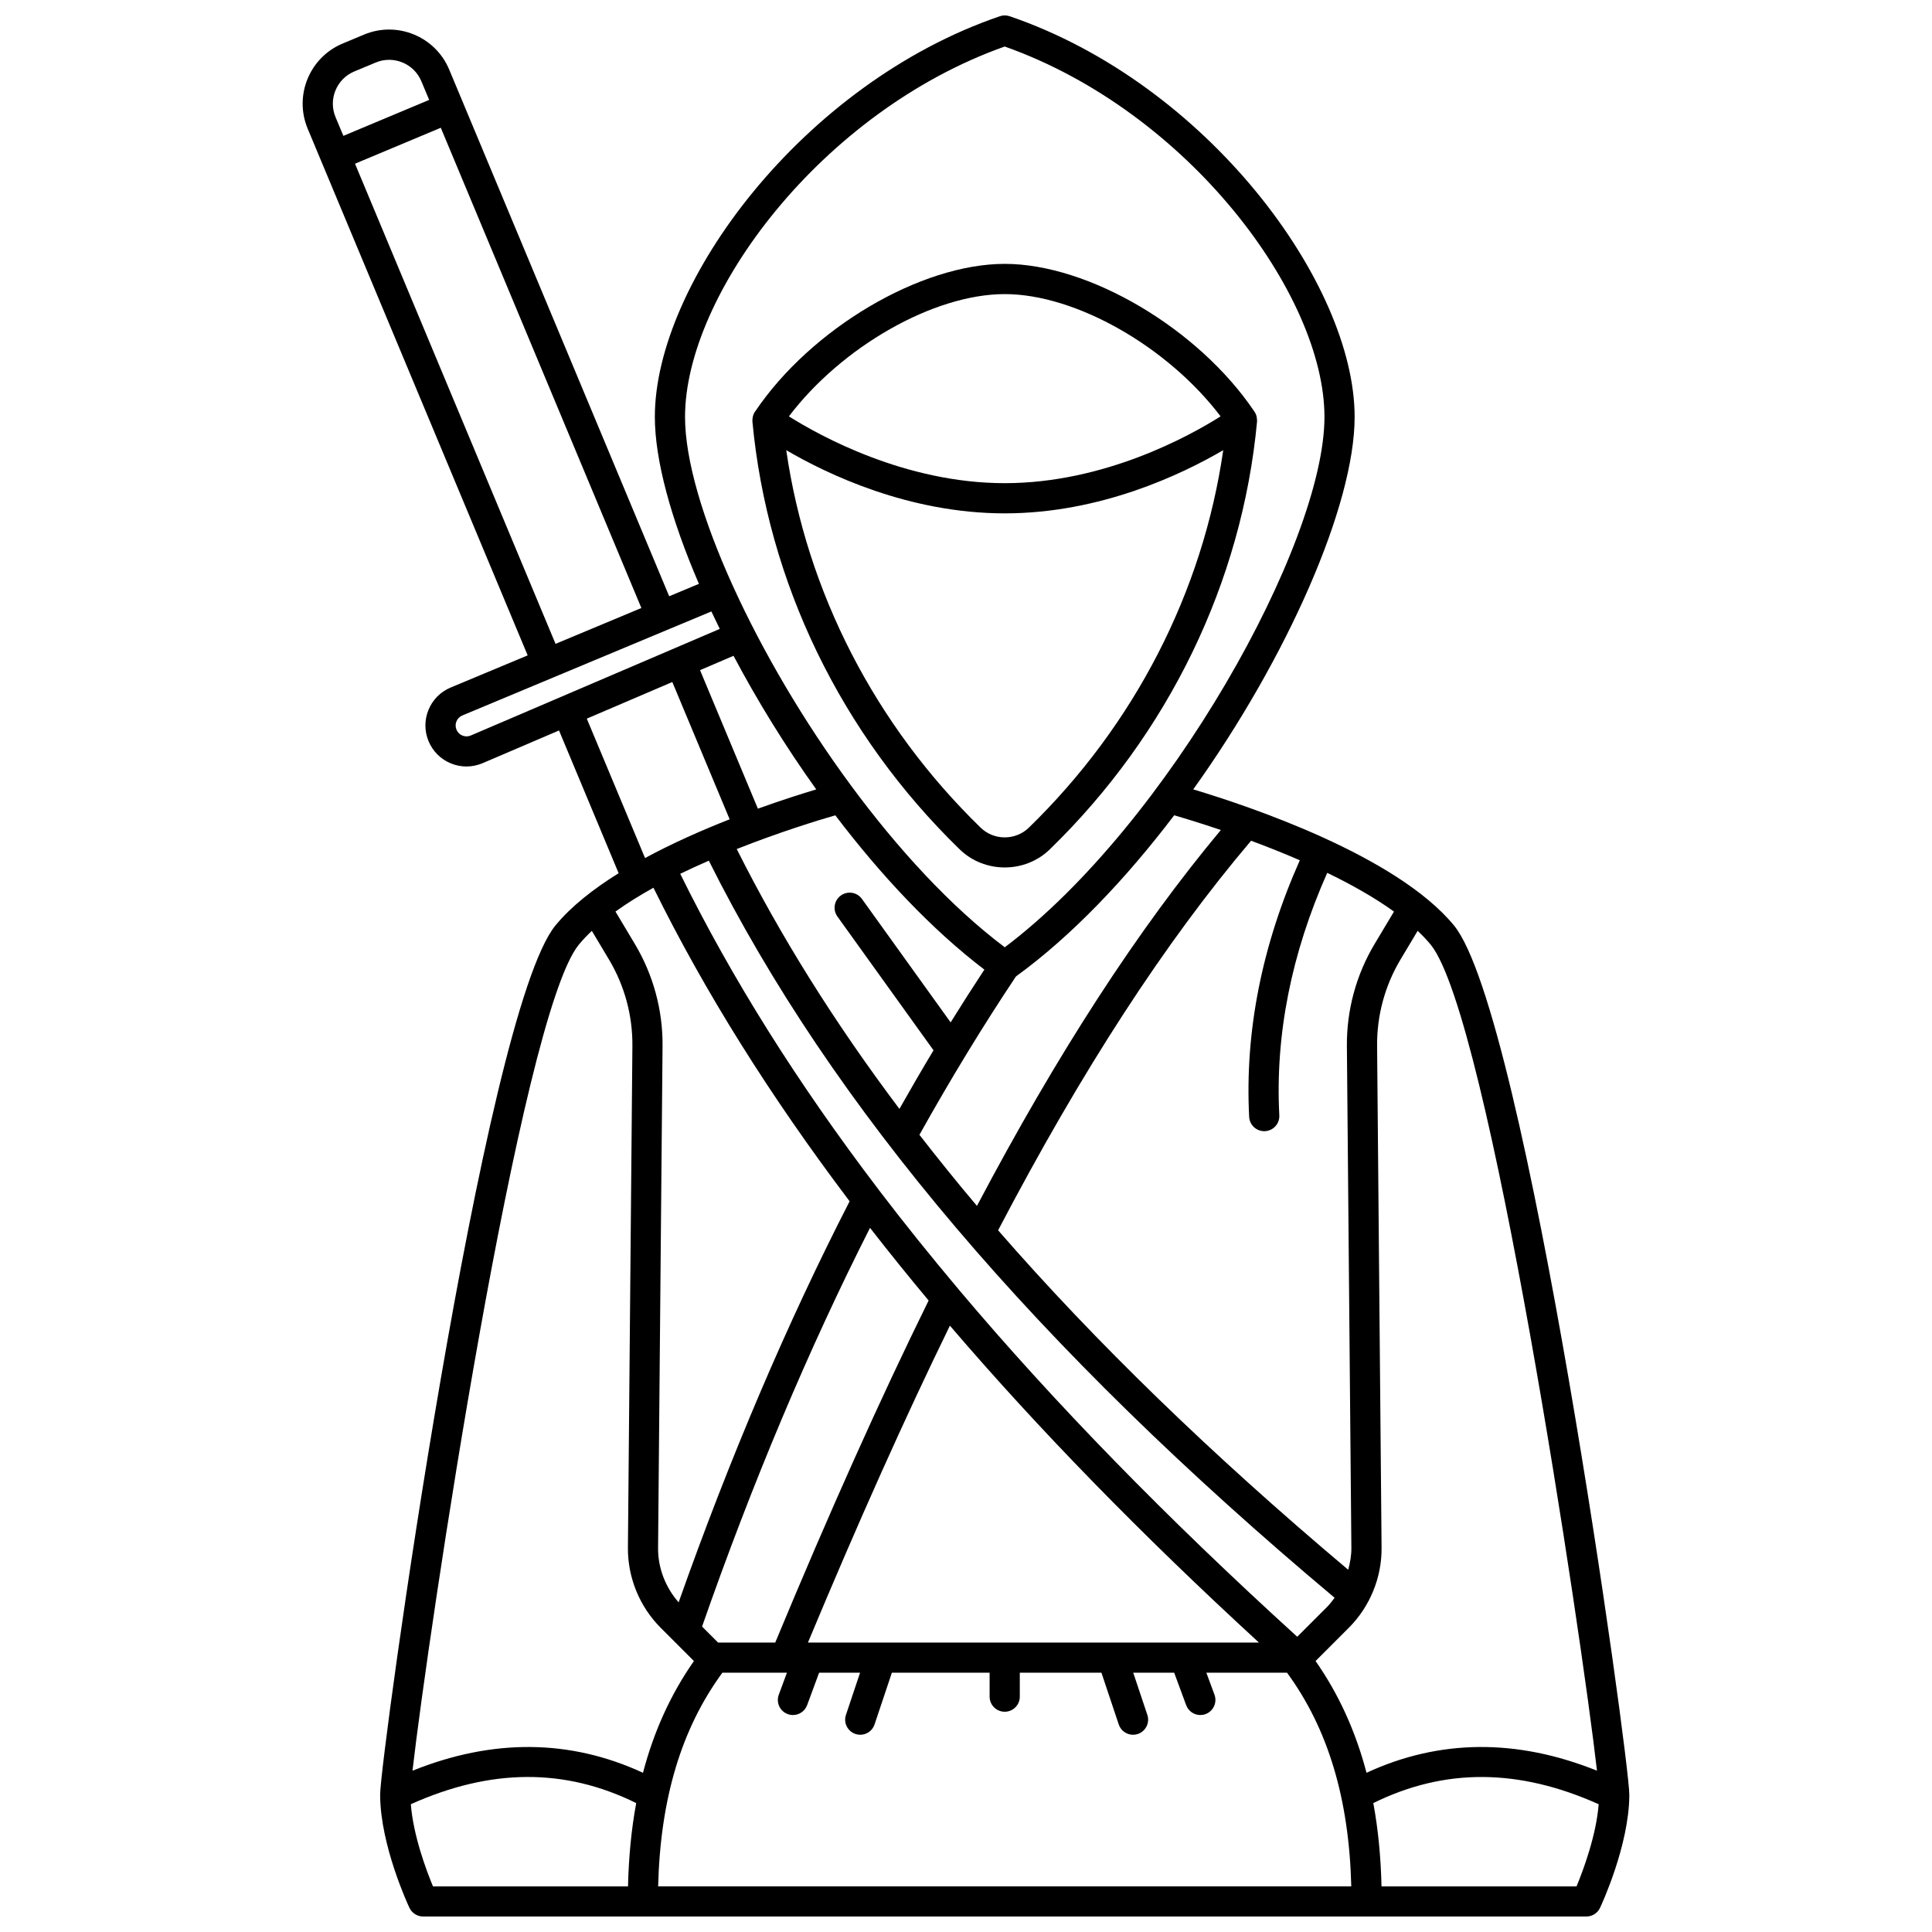 <?xml version="1.0" encoding="UTF-8"?>
<!-- Uploaded to: ICON Repo, www.iconrepo.com, Generator: ICON Repo Mixer Tools -->
<svg width="800px" height="800px" version="1.1" viewBox="144 144 512 512" xmlns="http://www.w3.org/2000/svg">
 <defs>
  <clipPath id="a">
   <path d="m224 148.09h352v503.81h-352z"/>
  </clipPath>
 </defs>
 <path d="m343.4 255.74c3.988 42.543 23.488 82.801 54.914 113.34 3.293 3.203 7.625 4.805 11.953 4.805s8.656-1.602 11.953-4.805c31.43-30.555 50.934-70.809 54.91-113.35 0.031-0.359-0.02-0.715-0.082-1.066-0.016-0.09 0-0.172-0.02-0.262-0.113-0.453-0.297-0.883-0.559-1.273-0.031-0.043-0.066-0.09-0.098-0.137-0.004-0.004-0.004-0.008-0.004-0.012-0.004-0.004-0.004-0.004-0.008-0.008-14.781-21.902-43.77-39.043-66.09-39.043-22.324 0-51.312 17.137-66.098 39.047-0.004 0.004-0.008 0.004-0.012 0.008-0.004 0.004-0.004 0.012-0.008 0.016-0.027 0.043-0.062 0.082-0.094 0.129-0.266 0.391-0.449 0.828-0.559 1.281-0.016 0.07-0.004 0.148-0.016 0.219-0.07 0.367-0.121 0.734-0.086 1.105zm73.242 107.61v0c-3.512 3.414-9.238 3.422-12.75 0-28.012-27.223-46.105-62.488-51.527-100.05 10.809 6.328 32.449 16.746 57.902 16.746s47.098-10.426 57.902-16.746c-5.418 37.559-23.512 72.824-51.527 100.05zm-6.375-141.41c18.887 0 43.25 14 57.203 32.402-8.184 5.168-30.754 17.703-57.203 17.703-26.379 0-49-12.539-57.199-17.703 13.949-18.406 38.316-32.402 57.199-32.402z"/>
 <g clip-path="url(#a)">
  <path d="m575.78 619.78c0-0.059 0.004-0.117 0.004-0.176 0-9.676-27.309-207.06-46.473-230.36-15.27-18.562-54.398-31.645-69.09-36.047 24.957-34.895 42.77-75.332 42.77-98.707 0-35.395-39.102-88.328-91.43-106.19-0.836-0.285-1.75-0.285-2.582 0-52.336 17.859-91.438 70.789-91.438 106.18 0 11.512 4.32 27.156 11.68 44.246l-7.879 3.289-58.301-139.58c-3.664-8.773-13.781-12.938-22.562-9.27l-5.68 2.375c-8.77 3.668-12.926 13.785-9.262 22.559l3.617 8.664v0.004c0 0.004 0.004 0.004 0.004 0.004l54.68 130.91-20.41 8.523c-2.68 1.121-4.762 3.219-5.871 5.906-1.105 2.688-1.094 5.644 0.023 8.328 1.121 2.684 3.219 4.766 5.906 5.871 1.332 0.547 2.727 0.82 4.121 0.82 1.43 0 2.867-0.289 4.238-0.859l20.301-8.688 15.801 37.828c-6.691 4.168-12.59 8.793-16.73 13.828-19.164 23.297-46.477 220.68-46.477 230.36 0 0.055 0.004 0.117 0.004 0.176v0.027c0.07 13.32 7.445 29.129 7.766 29.801 0.664 1.398 2.074 2.293 3.621 2.293h308.28c1.551 0 2.953-0.895 3.613-2.297 0.32-0.668 7.684-16.477 7.762-29.797-0.004-0.008-0.004-0.016-0.004-0.027zm-8.562-6.527c-21.27-8.547-41.766-8.375-61.078 0.551-2.902-11.051-7.391-20.875-13.5-29.613l8.824-8.828c5.582-5.582 8.742-13.316 8.668-21.203l-1.188-132.99c-0.07-8.07 2.078-15.988 6.219-22.91l4.531-7.578c1.262 1.191 2.418 2.406 3.441 3.652 15.469 18.797 40.039 183.38 44.082 218.92zm-231.78-25.969h17.105l-2.156 5.832c-0.766 2.074 0.297 4.375 2.367 5.137 0.457 0.168 0.922 0.246 1.387 0.246 1.625 0 3.156-1 3.75-2.609l3.18-8.605h10.855l-3.742 11.176c-0.703 2.09 0.43 4.359 2.523 5.062 0.418 0.141 0.848 0.207 1.266 0.207 1.672 0 3.234-1.055 3.789-2.731l4.59-13.715h25.906v6.344c0 2.211 1.789 4 4 4 2.211 0 4-1.789 4-4v-6.344h21.633l4.59 13.715c0.559 1.676 2.121 2.731 3.789 2.731 0.418 0 0.848-0.066 1.266-0.207 2.09-0.703 3.227-2.969 2.523-5.062l-3.742-11.176h10.855l3.176 8.602c0.598 1.617 2.125 2.613 3.75 2.613 0.461 0 0.926-0.078 1.383-0.246 2.074-0.766 3.129-3.066 2.371-5.133l-2.156-5.836h21.379c10.891 14.863 16.445 33.457 17.027 56.621h-183.69c0.582-23.172 6.133-41.766 17.023-56.621zm-23.203-193.13-5.129-8.582c3.078-2.215 6.484-4.324 10.066-6.312 13.543 27.461 30.801 55.07 51.988 83.09-16.535 32.215-31.754 67.934-45.316 106.29-3.481-3.965-5.496-9.105-5.449-14.402l1.188-132.99c0.09-9.535-2.453-18.902-7.348-27.094zm48.078-40.953c-3.801 1.141-9.227 2.859-15.465 5.106l-15.332-36.711 8.875-3.801c6.281 11.867 13.711 23.93 21.922 35.406zm5.051 6.863c12.121 15.957 25.645 30.352 39.504 40.891-3.012 4.57-5.992 9.238-8.941 13.988l-23.504-32.715c-1.289-1.797-3.793-2.203-5.582-0.914-1.797 1.289-2.207 3.785-0.914 5.582l25.465 35.445c-3.062 5.094-6.074 10.277-9.035 15.527-17.254-22.926-31.559-45.832-43.113-68.863 11.336-4.496 21.5-7.606 26.121-8.941zm-33.52 12.02c32.547 65.137 86.848 129.1 165.84 195.34-0.598 0.789-1.172 1.59-1.871 2.297l-8.031 8.035c-34.633-31.48-64.473-62.059-89.738-92.051-0.117-0.16-0.23-0.305-0.367-0.449-7.219-8.582-14.066-17.109-20.543-25.602-0.109-0.16-0.207-0.312-0.344-0.461-21.5-28.234-38.922-56.02-52.52-83.629 2.508-1.215 5.047-2.375 7.578-3.477zm156.62-0.105c-10.039 22.559-14.602 45.414-13.422 68.008 0.113 2.133 1.879 3.785 3.992 3.785 0.07 0 0.141 0 0.215-0.004 2.203-0.117 3.898-2 3.781-4.207-1.117-21.285 3.199-42.883 12.699-64.25 6.348 3.07 12.488 6.512 17.691 10.262l-5.133 8.582c-4.894 8.184-7.434 17.555-7.348 27.086l1.188 132.99c0.016 1.965-0.332 3.887-0.84 5.766-36.102-30.379-66.926-60.258-92.781-89.957 22.238-42.48 44.207-76.305 67.043-103.24 4.113 1.523 8.492 3.258 12.914 5.176zm-130.35 207.31c13.328-31.941 25.691-59.539 37.621-83.977 23.48 27.438 50.727 55.355 81.891 83.977zm-23.82 0-4.238-4.238c13.305-38.102 28.262-73.586 44.508-105.66 4.973 6.394 10.148 12.812 15.531 19.254-12.863 26.137-26.188 55.848-40.648 90.645h-15.152zm133.24-215.33c-22.02 26.402-43.242 59.098-64.633 99.613-5.32-6.285-10.359-12.562-15.242-18.836 8.164-14.625 16.75-28.734 25.57-41.961 14.707-10.668 29.113-25.82 41.941-42.715 2.609 0.754 6.996 2.082 12.363 3.898zm-57.266-207.63c48.582 17.215 84.727 65.766 84.727 98.168 0 33.547-41.535 108.04-84.723 140.54-28.594-21.512-56.441-61.418-72.016-95.676-0.008-0.016-0.004-0.035-0.012-0.051-0.008-0.02-0.027-0.035-0.039-0.055-7.926-17.453-12.664-33.438-12.664-44.754-0.004-32.414 36.145-80.961 84.727-98.176zm-172.38 6.609 5.684-2.371c4.699-1.965 10.133 0.266 12.094 4.969l2.062 4.938-22.73 9.527-2.078-4.965c-1.965-4.707 0.262-10.133 4.969-12.098zm0.191 24.445 22.734-9.527 53.156 127.27-22.746 9.5zm30.66 151.54c-0.715 0.301-1.492 0.297-2.207 0.004-0.711-0.293-1.262-0.844-1.562-1.555-0.301-0.711-0.301-1.496-0.008-2.207 0.293-0.711 0.848-1.266 1.559-1.562l24.094-10.062 30.121-12.582h0.004c0.004 0 0 0 0 0l11.781-4.918c0.719 1.535 1.461 3.074 2.227 4.625l-41.992 17.977c-0.004 0-0.008 0-0.012 0.004-0.004 0-0.008 0.004-0.012 0.008zm30.766-4.477 22.664-9.703 15.195 36.379c-7.273 2.856-15.09 6.301-22.422 10.266zm-2.102 59.887c1.02-1.238 2.176-2.453 3.438-3.648l4.531 7.578c4.141 6.926 6.289 14.852 6.219 22.91l-1.188 132.99c-0.066 7.898 3.09 15.621 8.672 21.203l8.82 8.824c-6.109 8.738-10.598 18.562-13.5 29.617-19.309-8.934-39.809-9.105-61.082-0.551 4.047-35.543 28.625-200.13 44.09-218.93zm-44.527 227.8c21.215-9.52 40.809-9.625 59.727-0.301-1.281 6.898-1.988 14.258-2.176 22.082l-51.676 0.004c-1.758-4.211-5.238-13.473-5.875-21.785zm308.92 21.781h-51.68c-0.184-7.82-0.895-15.188-2.176-22.082 18.922-9.32 38.508-9.207 59.723 0.305-0.641 8.293-4.117 17.562-5.867 21.777z"/>
 </g>
</svg>